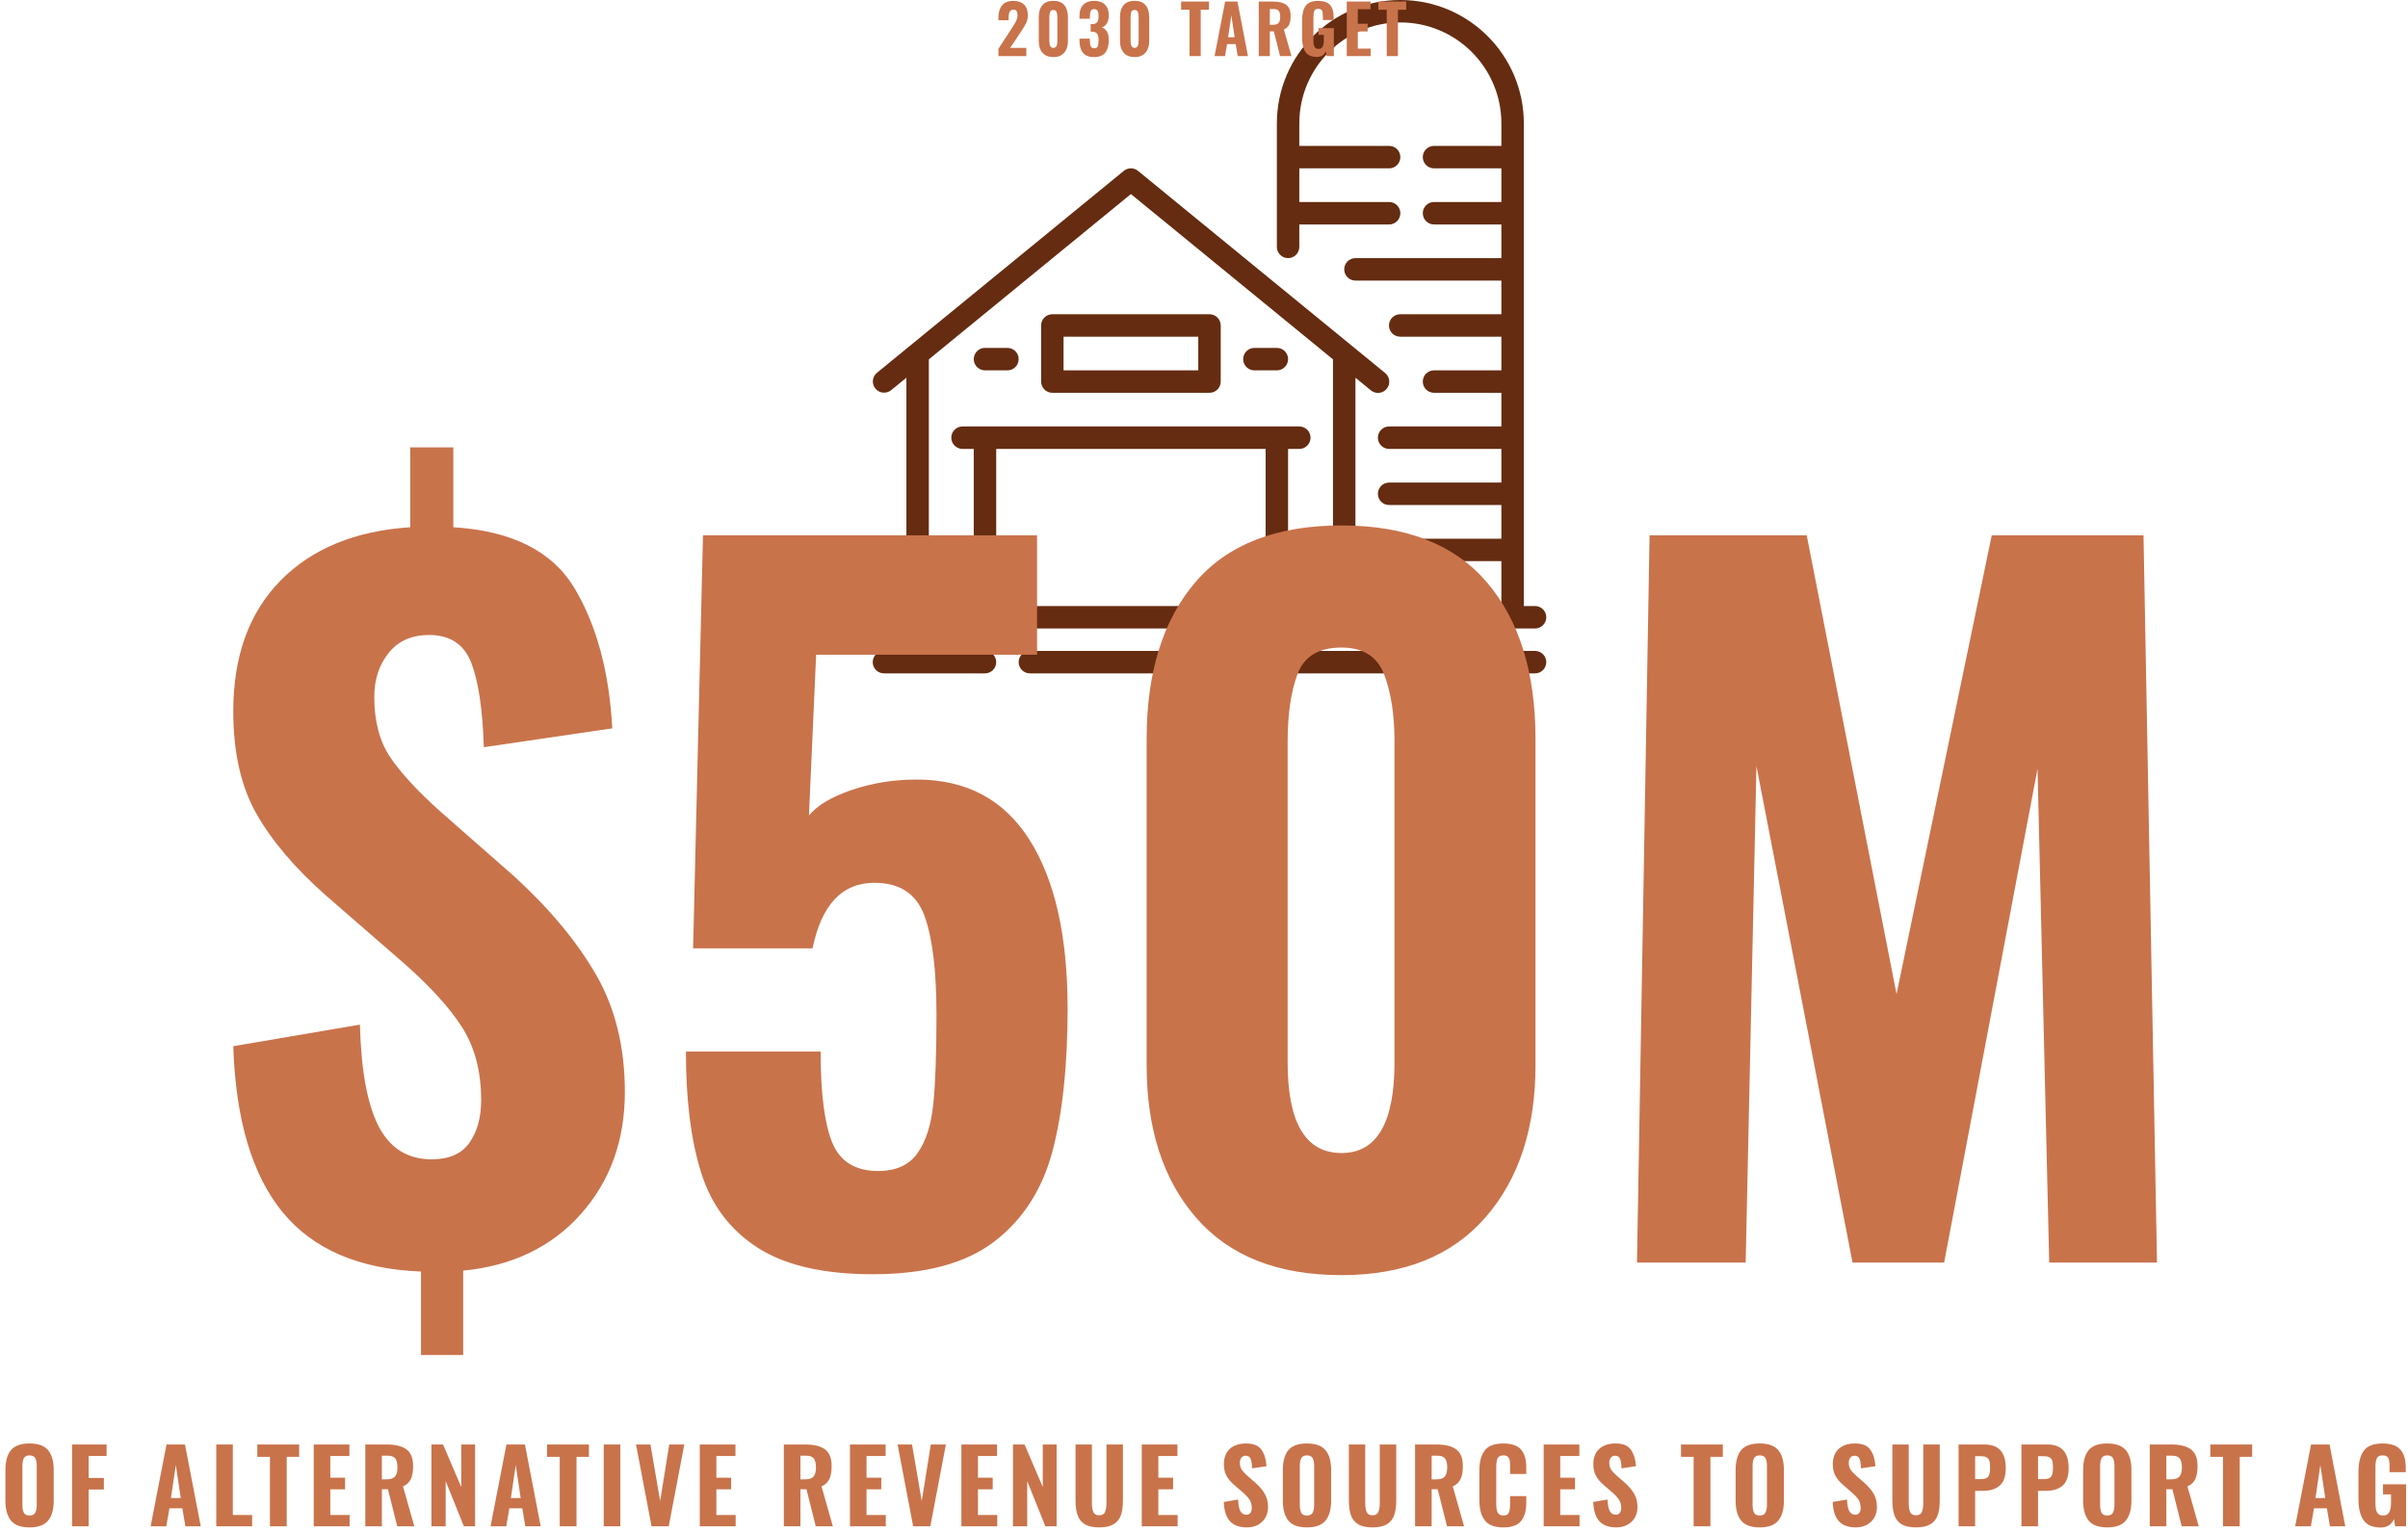 <?xml version="1.0" encoding="UTF-8"?>
<svg width="429px" height="273px" viewBox="0 0 429 273" version="1.1" xmlns="http://www.w3.org/2000/svg" xmlns:xlink="http://www.w3.org/1999/xlink">
    <title>ALT AG@1x</title>
    <g id="Page-1" stroke="none" stroke-width="1" fill="none" fill-rule="evenodd">
        <g id="Impact" transform="translate(-1045, -1159)">
            <g id="STATS" transform="translate(840, 950)">
                <g id="TARGETS" transform="translate(152, 209)">
                    <g id="ALT-AG" transform="translate(53.966, 0)">
                        <g id="barn" transform="translate(154.514, 0)" fill="#652C11">
                            <path d="M22,108 L70,108 L70,80 L22,80 L22,108 Z M10,64.038 L46,34.584 L82,64.038 L82,108 L74,108 L74,80 L76,80 C77.104,80 78,79.104 78,78 C78,76.896 77.104,76 76,76 L16,76 C14.896,76 14,76.896 14,78 C14,79.104 14.896,80 16,80 L18,80 L18,108 L10,108 L10,64.038 Z M118,108 L116,108 L116,22 C116,9.85 106.15,0 94,0 C81.85,0 72,9.85 72,22 L72,44 C72,45.104 72.896,46 74,46 C75.104,46 76,45.104 76,44 L76,40 L92,40 C93.104,40 94,39.104 94,38 C94,36.896 93.104,36 92,36 L76,36 L76,30 L92,30 C93.104,30 94,29.104 94,28 C94,26.896 93.104,26 92,26 L76,26 L76,22 C76,12.058 84.058,4 94,4 C103.942,4 112,12.058 112,22 L112,26 L100,26 C98.896,26 98,26.896 98,28 C98,29.104 98.896,30 100,30 L112,30 L112,36 L100,36 C98.896,36 98,36.896 98,38 C98,39.104 98.896,40 100,40 L112,40 L112,46 L86,46 C84.896,46 84,46.896 84,48 C84,49.104 84.896,50 86,50 L112,50 L112,56 L93.974,56 C92.87,56 91.974,56.896 91.974,58 C91.974,59.104 92.87,60 93.974,60 L112,60 L112,66 L100,66 C98.896,66 98,66.896 98,68 C98,69.104 98.896,70 100,70 L112,70 L112,76 L92,76 C90.896,76 90,76.896 90,78 C90,79.104 90.896,80 92,80 L112,80 L112,86 L92,86 C90.896,86 90,86.896 90,88 C90,89.104 90.896,90 92,90 L112,90 L112,96 L92,96 C90.896,96 90,96.896 90,98 C90,99.104 90.896,100 92,100 L112,100 L112,108 L86,108 L86,67.312 L88.734,69.548 C89.286,70.014 90.046,70.146 90.722,69.894 C91.398,69.642 91.886,69.044 92,68.332 C92.112,67.618 91.832,66.9 91.266,66.452 L47.266,30.452 C46.53,29.85 45.47,29.85 44.734,30.452 L0.734,66.452 C-0.102,67.156 -0.216,68.4 0.476,69.246 C1.168,70.092 2.41,70.226 3.266,69.548 L6,67.312 L6,108 L2,108 C0.896,108 0,108.896 0,110 C0,111.104 0.896,112 2,112 L118,112 C119.104,112 120,111.104 120,110 C120,108.896 119.104,108 118,108 L118,108 Z" id="Fill-1"></path>
                            <path d="M2,120 L20,120 C21.104,120 22,119.104 22,118 C22,116.896 21.104,116 20,116 L2,116 C0.896,116 0,116.896 0,118 C0,119.104 0.896,120 2,120" id="Fill-3"></path>
                            <path d="M118,116 L28,116 C26.896,116 26,116.896 26,118 C26,119.104 26.896,120 28,120 L118,120 C119.104,120 120,119.104 120,118 C120,116.896 119.104,116 118,116" id="Fill-4"></path>
                            <path d="M34,66 L58,66 L58,60 L34,60 L34,66 Z M32,70 L60,70 C61.104,70 62,69.104 62,68 L62,58 C62,56.896 61.104,56 60,56 L32,56 C30.896,56 30,56.896 30,58 L30,68 C30,69.104 30.896,70 32,70 L32,70 Z" id="Fill-5"></path>
                            <path d="M20,66 L24,66 C25.104,66 26,65.104 26,64 C26,62.896 25.104,62 24,62 L20,62 C18.896,62 18,62.896 18,64 C18,65.104 18.896,66 20,66" id="Fill-6"></path>
                            <path d="M68,66 L72,66 C73.104,66 74,65.104 74,64 C74,62.896 73.104,62 72,62 L68,62 C66.896,62 66,62.896 66,64 C66,65.104 66.896,66 68,66" id="Fill-7"></path>
                        </g>
                        <path d="M4.302,272.198 C5.838,272.198 6.939,271.793 7.605,270.983 C8.271,270.173 8.604,268.988 8.604,267.428 L8.604,267.428 L8.604,261.974 C8.604,260.414 8.271,259.235 7.605,258.437 C6.939,257.639 5.838,257.24 4.302,257.24 C2.754,257.24 1.65,257.636 0.99,258.428 C0.33,259.22 0,260.402 0,261.974 L0,261.974 L0,267.41 C0,268.982 0.33,270.173 0.99,270.983 C1.65,271.793 2.754,272.198 4.302,272.198 Z M4.302,270.074 C3.786,270.074 3.444,269.906 3.276,269.57 C3.108,269.234 3.024,268.76 3.024,268.148 L3.024,268.148 L3.024,261.254 C3.024,260.654 3.111,260.189 3.285,259.859 C3.459,259.529 3.798,259.364 4.302,259.364 C4.806,259.364 5.145,259.529 5.319,259.859 C5.493,260.189 5.58,260.654 5.58,261.254 L5.58,261.254 L5.58,268.148 C5.58,268.748 5.493,269.219 5.319,269.561 C5.145,269.903 4.806,270.074 4.302,270.074 Z M14.822,272 L14.822,265.448 L17.54,265.448 L17.54,263.378 L14.822,263.378 L14.822,259.454 L18.026,259.454 L18.026,257.42 L11.87,257.42 L11.87,272 L14.822,272 Z M28.661,272 L29.219,268.796 L31.523,268.796 L32.063,272 L34.799,272 L31.991,257.42 L28.697,257.42 L25.871,272 L28.661,272 Z M31.235,266.96 L29.489,266.96 L30.353,261.092 L31.235,266.96 Z M43.951,272 L43.951,269.984 L40.513,269.984 L40.513,257.42 L37.561,257.42 L37.561,272 L43.951,272 Z M50.115,272 L50.115,259.616 L52.329,259.616 L52.329,257.42 L44.877,257.42 L44.877,259.616 L47.127,259.616 L47.127,272 L50.115,272 Z M61.318,272 L61.318,269.984 L57.88,269.984 L57.88,265.412 L60.508,265.412 L60.508,263.342 L57.88,263.342 L57.88,259.472 L61.282,259.472 L61.282,257.42 L54.928,257.42 L54.928,272 L61.318,272 Z M67.068,272 L67.068,265.394 L68.148,265.394 L69.804,272 L72.846,272 L70.83,264.89 C71.502,264.59 71.97,264.149 72.234,263.567 C72.498,262.985 72.63,262.22 72.63,261.272 C72.63,259.856 72.234,258.86 71.442,258.284 C70.65,257.708 69.468,257.42 67.896,257.42 L67.896,257.42 L64.116,257.42 L64.116,272 L67.068,272 Z M67.95,263.63 L67.068,263.63 L67.068,259.418 L68.094,259.418 C68.754,259.418 69.21,259.586 69.462,259.922 C69.714,260.258 69.84,260.786 69.84,261.506 C69.84,262.238 69.699,262.775 69.417,263.117 C69.135,263.459 68.646,263.63 67.95,263.63 L67.95,263.63 Z M78.434,272 L78.434,263.936 L81.674,272 L83.672,272 L83.672,257.42 L81.206,257.42 L81.206,264.998 L77.966,257.42 L75.896,257.42 L75.896,272 L78.434,272 Z M89.223,272 L89.781,268.796 L92.085,268.796 L92.625,272 L95.361,272 L92.553,257.42 L89.259,257.42 L86.433,272 L89.223,272 Z M91.797,266.96 L90.051,266.96 L90.915,261.092 L91.797,266.96 Z M101.741,272 L101.741,259.616 L103.955,259.616 L103.955,257.42 L96.503,257.42 L96.503,259.616 L98.753,259.616 L98.753,272 L101.741,272 Z M109.543,272 L109.543,257.42 L106.591,257.42 L106.591,272 L109.543,272 Z M118.173,272 L120.945,257.42 L118.263,257.42 L116.643,267.5 L114.915,257.42 L112.341,257.42 L115.113,272 L118.173,272 Z M130.096,272 L130.096,269.984 L126.658,269.984 L126.658,265.412 L129.286,265.412 L129.286,263.342 L126.658,263.342 L126.658,259.472 L130.06,259.472 L130.06,257.42 L123.706,257.42 L123.706,272 L130.096,272 Z M141.632,272 L141.632,265.394 L142.712,265.394 L144.368,272 L147.41,272 L145.394,264.89 C146.066,264.59 146.534,264.149 146.798,263.567 C147.062,262.985 147.194,262.22 147.194,261.272 C147.194,259.856 146.798,258.86 146.006,258.284 C145.214,257.708 144.032,257.42 142.46,257.42 L142.46,257.42 L138.68,257.42 L138.68,272 L141.632,272 Z M142.514,263.63 L141.632,263.63 L141.632,259.418 L142.658,259.418 C143.318,259.418 143.774,259.586 144.026,259.922 C144.278,260.258 144.404,260.786 144.404,261.506 C144.404,262.238 144.263,262.775 143.981,263.117 C143.699,263.459 143.21,263.63 142.514,263.63 L142.514,263.63 Z M156.849,272 L156.849,269.984 L153.411,269.984 L153.411,265.412 L156.039,265.412 L156.039,263.342 L153.411,263.342 L153.411,259.472 L156.813,259.472 L156.813,257.42 L150.459,257.42 L150.459,272 L156.849,272 Z M164.777,272 L167.549,257.42 L164.867,257.42 L163.247,267.5 L161.519,257.42 L158.945,257.42 L161.717,272 L164.777,272 Z M176.701,272 L176.701,269.984 L173.263,269.984 L173.263,265.412 L175.891,265.412 L175.891,263.342 L173.263,263.342 L173.263,259.472 L176.665,259.472 L176.665,257.42 L170.311,257.42 L170.311,272 L176.701,272 Z M182.037,272 L182.037,263.936 L185.277,272 L187.275,272 L187.275,257.42 L184.809,257.42 L184.809,264.998 L181.569,257.42 L179.499,257.42 L179.499,272 L182.037,272 Z M194.86,272.198 C195.94,272.198 196.789,272.015 197.407,271.649 C198.025,271.283 198.46,270.752 198.712,270.056 C198.964,269.36 199.09,268.472 199.09,267.392 L199.09,267.392 L199.09,257.42 L196.156,257.42 L196.156,267.806 C196.156,268.502 196.072,269.048 195.904,269.444 C195.736,269.84 195.388,270.038 194.86,270.038 C194.332,270.038 193.984,269.84 193.816,269.444 C193.648,269.048 193.564,268.502 193.564,267.806 L193.564,267.806 L193.564,257.42 L190.648,257.42 L190.648,267.392 C190.648,268.472 190.774,269.36 191.026,270.056 C191.278,270.752 191.71,271.283 192.322,271.649 C192.934,272.015 193.78,272.198 194.86,272.198 Z M208.836,272 L208.836,269.984 L205.398,269.984 L205.398,265.412 L208.026,265.412 L208.026,263.342 L205.398,263.342 L205.398,259.472 L208.8,259.472 L208.8,257.42 L202.446,257.42 L202.446,272 L208.836,272 Z M221.181,272.198 C221.925,272.198 222.582,272.042 223.152,271.73 C223.722,271.418 224.163,270.989 224.475,270.443 C224.787,269.897 224.943,269.276 224.943,268.58 C224.943,267.668 224.745,266.873 224.349,266.195 C223.953,265.517 223.407,264.872 222.711,264.26 L222.711,264.26 L221.235,262.964 C220.779,262.568 220.446,262.205 220.236,261.875 C220.026,261.545 219.921,261.14 219.921,260.66 C219.921,260.324 220.011,260.033 220.191,259.787 C220.371,259.541 220.623,259.418 220.947,259.418 C221.391,259.418 221.688,259.601 221.838,259.967 C221.988,260.333 222.075,260.9 222.099,261.668 L222.099,261.668 L224.673,261.29 C224.601,260.114 224.307,259.145 223.791,258.383 C223.275,257.621 222.357,257.24 221.037,257.24 C219.801,257.24 218.832,257.561 218.13,258.203 C217.428,258.845 217.077,259.76 217.077,260.948 C217.077,261.752 217.236,262.442 217.554,263.018 C217.872,263.594 218.331,264.134 218.931,264.638 L218.931,264.638 L220.443,265.952 C220.995,266.432 221.4,266.873 221.658,267.275 C221.916,267.677 222.045,268.166 222.045,268.742 C222.045,269.09 221.967,269.375 221.811,269.597 C221.655,269.819 221.403,269.93 221.055,269.93 C220.587,269.93 220.236,269.711 220.002,269.273 C219.768,268.835 219.639,268.154 219.615,267.23 L219.615,267.23 L217.059,267.662 C217.119,269.21 217.485,270.353 218.157,271.091 C218.829,271.829 219.837,272.198 221.181,272.198 Z M231.881,272.198 C233.417,272.198 234.518,271.793 235.184,270.983 C235.85,270.173 236.183,268.988 236.183,267.428 L236.183,267.428 L236.183,261.974 C236.183,260.414 235.85,259.235 235.184,258.437 C234.518,257.639 233.417,257.24 231.881,257.24 C230.333,257.24 229.229,257.636 228.569,258.428 C227.909,259.22 227.579,260.402 227.579,261.974 L227.579,261.974 L227.579,267.41 C227.579,268.982 227.909,270.173 228.569,270.983 C229.229,271.793 230.333,272.198 231.881,272.198 Z M231.881,270.074 C231.365,270.074 231.023,269.906 230.855,269.57 C230.687,269.234 230.603,268.76 230.603,268.148 L230.603,268.148 L230.603,261.254 C230.603,260.654 230.69,260.189 230.864,259.859 C231.038,259.529 231.377,259.364 231.881,259.364 C232.385,259.364 232.724,259.529 232.898,259.859 C233.072,260.189 233.159,260.654 233.159,261.254 L233.159,261.254 L233.159,268.148 C233.159,268.748 233.072,269.219 232.898,269.561 C232.724,269.903 232.385,270.074 231.881,270.074 Z M243.553,272.198 C244.633,272.198 245.482,272.015 246.1,271.649 C246.718,271.283 247.153,270.752 247.405,270.056 C247.657,269.36 247.783,268.472 247.783,267.392 L247.783,267.392 L247.783,257.42 L244.849,257.42 L244.849,267.806 C244.849,268.502 244.765,269.048 244.597,269.444 C244.429,269.84 244.081,270.038 243.553,270.038 C243.025,270.038 242.677,269.84 242.509,269.444 C242.341,269.048 242.257,268.502 242.257,267.806 L242.257,267.806 L242.257,257.42 L239.341,257.42 L239.341,267.392 C239.341,268.472 239.467,269.36 239.719,270.056 C239.971,270.752 240.403,271.283 241.015,271.649 C241.627,272.015 242.473,272.198 243.553,272.198 Z M254.091,272 L254.091,265.394 L255.171,265.394 L256.827,272 L259.869,272 L257.853,264.89 C258.525,264.59 258.993,264.149 259.257,263.567 C259.521,262.985 259.653,262.22 259.653,261.272 C259.653,259.856 259.257,258.86 258.465,258.284 C257.673,257.708 256.491,257.42 254.919,257.42 L254.919,257.42 L251.139,257.42 L251.139,272 L254.091,272 Z M254.973,263.63 L254.091,263.63 L254.091,259.418 L255.117,259.418 C255.777,259.418 256.233,259.586 256.485,259.922 C256.737,260.258 256.863,260.786 256.863,261.506 C256.863,262.238 256.722,262.775 256.44,263.117 C256.158,263.459 255.669,263.63 254.973,263.63 L254.973,263.63 Z M266.86,272.198 C268.36,272.198 269.416,271.817 270.028,271.055 C270.64,270.293 270.946,269.216 270.946,267.824 L270.946,267.824 L270.946,266.618 L268.066,266.618 L268.066,268.04 C268.066,268.712 267.994,269.219 267.85,269.561 C267.706,269.903 267.382,270.074 266.878,270.074 C266.386,270.074 266.05,269.906 265.87,269.57 C265.69,269.234 265.6,268.724 265.6,268.04 L265.6,268.04 L265.6,261.416 C265.6,260.744 265.678,260.234 265.834,259.886 C265.99,259.538 266.338,259.364 266.878,259.364 C267.238,259.364 267.505,259.451 267.679,259.625 C267.853,259.799 267.961,260.018 268.003,260.282 C268.045,260.546 268.066,260.894 268.066,261.326 L268.066,261.326 L268.066,262.676 L270.946,262.676 L270.946,261.452 C270.946,260.096 270.637,259.055 270.019,258.329 C269.401,257.603 268.348,257.24 266.86,257.24 C265.3,257.24 264.199,257.651 263.557,258.473 C262.915,259.295 262.594,260.51 262.594,262.118 L262.594,262.118 L262.594,267.338 C262.594,268.91 262.918,270.113 263.566,270.947 C264.214,271.781 265.312,272.198 266.86,272.198 Z M280.44,272 L280.44,269.984 L277.002,269.984 L277.002,265.412 L279.63,265.412 L279.63,263.342 L277.002,263.342 L277.002,259.472 L280.404,259.472 L280.404,257.42 L274.05,257.42 L274.05,272 L280.44,272 Z M287,272.198 C287.744,272.198 288.401,272.042 288.971,271.73 C289.541,271.418 289.982,270.989 290.294,270.443 C290.606,269.897 290.762,269.276 290.762,268.58 C290.762,267.668 290.564,266.873 290.168,266.195 C289.772,265.517 289.226,264.872 288.53,264.26 L288.53,264.26 L287.054,262.964 C286.598,262.568 286.265,262.205 286.055,261.875 C285.845,261.545 285.74,261.14 285.74,260.66 C285.74,260.324 285.83,260.033 286.01,259.787 C286.19,259.541 286.442,259.418 286.766,259.418 C287.21,259.418 287.507,259.601 287.657,259.967 C287.807,260.333 287.894,260.9 287.918,261.668 L287.918,261.668 L290.492,261.29 C290.42,260.114 290.126,259.145 289.61,258.383 C289.094,257.621 288.176,257.24 286.856,257.24 C285.62,257.24 284.651,257.561 283.949,258.203 C283.247,258.845 282.896,259.76 282.896,260.948 C282.896,261.752 283.055,262.442 283.373,263.018 C283.691,263.594 284.15,264.134 284.75,264.638 L284.75,264.638 L286.262,265.952 C286.814,266.432 287.219,266.873 287.477,267.275 C287.735,267.677 287.864,268.166 287.864,268.742 C287.864,269.09 287.786,269.375 287.63,269.597 C287.474,269.819 287.222,269.93 286.874,269.93 C286.406,269.93 286.055,269.711 285.821,269.273 C285.587,268.835 285.458,268.154 285.434,267.23 L285.434,267.23 L282.878,267.662 C282.938,269.21 283.304,270.353 283.976,271.091 C284.648,271.829 285.656,272.198 287,272.198 Z M303.755,272 L303.755,259.616 L305.969,259.616 L305.969,257.42 L298.517,257.42 L298.517,259.616 L300.767,259.616 L300.767,272 L303.755,272 Z M312.547,272.198 C314.083,272.198 315.184,271.793 315.85,270.983 C316.516,270.173 316.849,268.988 316.849,267.428 L316.849,267.428 L316.849,261.974 C316.849,260.414 316.516,259.235 315.85,258.437 C315.184,257.639 314.083,257.24 312.547,257.24 C310.999,257.24 309.895,257.636 309.235,258.428 C308.575,259.22 308.245,260.402 308.245,261.974 L308.245,261.974 L308.245,267.41 C308.245,268.982 308.575,270.173 309.235,270.983 C309.895,271.793 310.999,272.198 312.547,272.198 Z M312.547,270.074 C312.031,270.074 311.689,269.906 311.521,269.57 C311.353,269.234 311.269,268.76 311.269,268.148 L311.269,268.148 L311.269,261.254 C311.269,260.654 311.356,260.189 311.53,259.859 C311.704,259.529 312.043,259.364 312.547,259.364 C313.051,259.364 313.39,259.529 313.564,259.859 C313.738,260.189 313.825,260.654 313.825,261.254 L313.825,261.254 L313.825,268.148 C313.825,268.748 313.738,269.219 313.564,269.561 C313.39,269.903 313.051,270.074 312.547,270.074 Z M329.662,272.198 C330.406,272.198 331.063,272.042 331.633,271.73 C332.203,271.418 332.644,270.989 332.956,270.443 C333.268,269.897 333.424,269.276 333.424,268.58 C333.424,267.668 333.226,266.873 332.83,266.195 C332.434,265.517 331.888,264.872 331.192,264.26 L331.192,264.26 L329.716,262.964 C329.26,262.568 328.927,262.205 328.717,261.875 C328.507,261.545 328.402,261.14 328.402,260.66 C328.402,260.324 328.492,260.033 328.672,259.787 C328.852,259.541 329.104,259.418 329.428,259.418 C329.872,259.418 330.169,259.601 330.319,259.967 C330.469,260.333 330.556,260.9 330.58,261.668 L330.58,261.668 L333.154,261.29 C333.082,260.114 332.788,259.145 332.272,258.383 C331.756,257.621 330.838,257.24 329.518,257.24 C328.282,257.24 327.313,257.561 326.611,258.203 C325.909,258.845 325.558,259.76 325.558,260.948 C325.558,261.752 325.717,262.442 326.035,263.018 C326.353,263.594 326.812,264.134 327.412,264.638 L327.412,264.638 L328.924,265.952 C329.476,266.432 329.881,266.873 330.139,267.275 C330.397,267.677 330.526,268.166 330.526,268.742 C330.526,269.09 330.448,269.375 330.292,269.597 C330.136,269.819 329.884,269.93 329.536,269.93 C329.068,269.93 328.717,269.711 328.483,269.273 C328.249,268.835 328.12,268.154 328.096,267.23 L328.096,267.23 L325.54,267.662 C325.6,269.21 325.966,270.353 326.638,271.091 C327.31,271.829 328.318,272.198 329.662,272.198 Z M340.38,272.198 C341.46,272.198 342.309,272.015 342.927,271.649 C343.545,271.283 343.98,270.752 344.232,270.056 C344.484,269.36 344.61,268.472 344.61,267.392 L344.61,267.392 L344.61,257.42 L341.676,257.42 L341.676,267.806 C341.676,268.502 341.592,269.048 341.424,269.444 C341.256,269.84 340.908,270.038 340.38,270.038 C339.852,270.038 339.504,269.84 339.336,269.444 C339.168,269.048 339.084,268.502 339.084,267.806 L339.084,267.806 L339.084,257.42 L336.168,257.42 L336.168,267.392 C336.168,268.472 336.294,269.36 336.546,270.056 C336.798,270.752 337.23,271.283 337.842,271.649 C338.454,272.015 339.3,272.198 340.38,272.198 Z M350.918,272 L350.918,265.682 L352.286,265.682 C353.57,265.682 354.572,265.373 355.292,264.755 C356.012,264.137 356.372,263.09 356.372,261.614 C356.372,258.818 355.112,257.42 352.592,257.42 L352.592,257.42 L347.966,257.42 L347.966,272 L350.918,272 Z M351.98,263.594 L350.918,263.594 L350.918,259.508 L351.962,259.508 C352.43,259.508 352.781,259.586 353.015,259.742 C353.249,259.898 353.402,260.117 353.474,260.399 C353.546,260.681 353.582,261.068 353.582,261.56 C353.582,262.316 353.474,262.844 353.258,263.144 C353.042,263.444 352.616,263.594 351.98,263.594 L351.98,263.594 Z M362.121,272 L362.121,265.682 L363.489,265.682 C364.773,265.682 365.775,265.373 366.495,264.755 C367.215,264.137 367.575,263.09 367.575,261.614 C367.575,258.818 366.315,257.42 363.795,257.42 L363.795,257.42 L359.169,257.42 L359.169,272 L362.121,272 Z M363.183,263.594 L362.121,263.594 L362.121,259.508 L363.165,259.508 C363.633,259.508 363.984,259.586 364.218,259.742 C364.452,259.898 364.605,260.117 364.677,260.399 C364.749,260.681 364.785,261.068 364.785,261.56 C364.785,262.316 364.677,262.844 364.461,263.144 C364.245,263.444 363.819,263.594 363.183,263.594 L363.183,263.594 Z M374.459,272.198 C375.995,272.198 377.096,271.793 377.762,270.983 C378.428,270.173 378.761,268.988 378.761,267.428 L378.761,267.428 L378.761,261.974 C378.761,260.414 378.428,259.235 377.762,258.437 C377.096,257.639 375.995,257.24 374.459,257.24 C372.911,257.24 371.807,257.636 371.147,258.428 C370.487,259.22 370.157,260.402 370.157,261.974 L370.157,261.974 L370.157,267.41 C370.157,268.982 370.487,270.173 371.147,270.983 C371.807,271.793 372.911,272.198 374.459,272.198 Z M374.459,270.074 C373.943,270.074 373.601,269.906 373.433,269.57 C373.265,269.234 373.181,268.76 373.181,268.148 L373.181,268.148 L373.181,261.254 C373.181,260.654 373.268,260.189 373.442,259.859 C373.616,259.529 373.955,259.364 374.459,259.364 C374.963,259.364 375.302,259.529 375.476,259.859 C375.65,260.189 375.737,260.654 375.737,261.254 L375.737,261.254 L375.737,268.148 C375.737,268.748 375.65,269.219 375.476,269.561 C375.302,269.903 374.963,270.074 374.459,270.074 Z M384.979,272 L384.979,265.394 L386.059,265.394 L387.715,272 L390.757,272 L388.741,264.89 C389.413,264.59 389.881,264.149 390.145,263.567 C390.409,262.985 390.541,262.22 390.541,261.272 C390.541,259.856 390.145,258.86 389.353,258.284 C388.561,257.708 387.379,257.42 385.807,257.42 L385.807,257.42 L382.027,257.42 L382.027,272 L384.979,272 Z M385.861,263.63 L384.979,263.63 L384.979,259.418 L386.005,259.418 C386.665,259.418 387.121,259.586 387.373,259.922 C387.625,260.258 387.751,260.786 387.751,261.506 C387.751,262.238 387.61,262.775 387.328,263.117 C387.046,263.459 386.557,263.63 385.861,263.63 L385.861,263.63 Z M398.055,272 L398.055,259.616 L400.269,259.616 L400.269,257.42 L392.817,257.42 L392.817,259.616 L395.067,259.616 L395.067,272 L398.055,272 Z M410.724,272 L411.282,268.796 L413.586,268.796 L414.126,272 L416.862,272 L414.054,257.42 L410.76,257.42 L407.934,272 L410.724,272 Z M413.298,266.96 L411.552,266.96 L412.416,261.092 L413.298,266.96 Z M423.152,272.216 C424.304,272.216 425.102,271.712 425.546,270.704 L425.546,270.704 L425.744,272 L427.688,272 L427.688,264.512 L423.584,264.512 L423.584,266.312 L425.006,266.312 L425.006,267.86 C425.006,268.556 424.901,269.099 424.691,269.489 C424.481,269.879 424.118,270.074 423.602,270.074 C423.074,270.074 422.714,269.891 422.522,269.525 C422.33,269.159 422.234,268.634 422.234,267.95 L422.234,267.95 L422.234,261.47 C422.234,260.786 422.312,260.264 422.468,259.904 C422.624,259.544 422.972,259.364 423.512,259.364 C424.04,259.364 424.379,259.523 424.529,259.841 C424.679,260.159 424.754,260.654 424.754,261.326 L424.754,261.326 L424.754,262.352 L427.634,262.352 L427.634,261.506 C427.634,260.126 427.316,259.07 426.68,258.338 C426.044,257.606 424.976,257.24 423.476,257.24 C421.916,257.24 420.815,257.669 420.173,258.527 C419.531,259.385 419.21,260.642 419.21,262.298 L419.21,262.298 L419.21,267.176 C419.21,268.796 419.513,270.041 420.119,270.911 C420.725,271.781 421.736,272.216 423.152,272.216 Z" id="OFALTERNATIVEREVENUESOURCESTOSUPPORTAG" fill="#C9734B" fill-rule="nonzero"></path>
                        <path d="M81.554,241.48 L81.554,226.44 C90.3,225.587 97.287,222.227 102.514,216.36 C107.74,210.493 110.354,203.24 110.354,194.6 C110.354,186.6 108.647,179.64 105.234,173.72 C101.82,167.8 96.967,161.96 90.674,156.2 L90.674,156.2 L77.554,144.68 C73.5,141.053 70.514,137.827 68.594,135 C66.674,132.173 65.714,128.573 65.714,124.2 C65.714,121.107 66.567,118.493 68.274,116.36 C69.98,114.227 72.38,113.16 75.474,113.16 C79.207,113.16 81.714,114.813 82.994,118.12 C84.274,121.427 85.02,126.44 85.234,133.16 L85.234,133.16 L108.114,129.8 C107.58,119.773 105.34,111.453 101.394,104.84 C97.447,98.227 90.247,94.6 79.794,93.96 L79.794,93.96 L79.794,79.72 L72.114,79.72 L72.114,93.96 C62.3,94.6 54.594,97.773 48.994,103.48 C43.394,109.187 40.594,116.947 40.594,126.76 C40.594,134.12 41.98,140.227 44.754,145.08 C47.527,149.933 51.634,154.76 57.074,159.56 L57.074,159.56 L70.514,171.24 C75.42,175.507 79.02,179.427 81.314,183 C83.607,186.573 84.754,190.92 84.754,196.04 C84.754,199.133 84.06,201.667 82.674,203.64 C81.287,205.613 79.047,206.6 75.954,206.6 C71.687,206.6 68.54,204.653 66.514,200.76 C64.487,196.867 63.367,190.813 63.154,182.6 L63.154,182.6 L40.594,186.44 C41.02,199.56 43.954,209.427 49.394,216.04 C54.834,222.653 63.047,226.173 74.034,226.6 L74.034,226.6 L74.034,241.48 L81.554,241.48 Z M154.514,227.08 C163.9,227.08 171.127,225.133 176.194,221.24 C181.26,217.347 184.7,212.013 186.514,205.24 C188.327,198.467 189.234,189.96 189.234,179.72 C189.234,166.813 186.967,156.787 182.434,149.64 C177.9,142.493 171.207,138.92 162.354,138.92 C158.3,138.92 154.46,139.533 150.834,140.76 C147.207,141.987 144.647,143.507 143.154,145.32 L143.154,145.32 L144.434,116.68 L183.794,116.68 L183.794,95.4 L124.274,95.4 L122.514,169 L143.794,169 C145.394,161.213 149.074,157.32 154.834,157.32 C159.314,157.32 162.274,159.267 163.714,163.16 C165.154,167.053 165.874,172.947 165.874,180.84 C165.874,187.667 165.687,192.947 165.314,196.68 C164.94,200.413 164.007,203.347 162.514,205.48 C161.02,207.613 158.674,208.68 155.474,208.68 C151.42,208.68 148.7,207 147.314,203.64 C145.927,200.28 145.234,194.867 145.234,187.4 L145.234,187.4 L121.234,187.4 C121.234,196.04 122.14,203.24 123.954,209 C125.767,214.76 129.127,219.213 134.034,222.36 C138.94,225.507 145.767,227.08 154.514,227.08 Z M238.034,227.24 C249.127,227.24 257.66,223.827 263.634,217 C269.607,210.173 272.594,201.107 272.594,189.8 L272.594,189.8 L272.594,131.72 C272.594,119.88 269.714,110.573 263.954,103.8 C258.194,97.027 249.554,93.64 238.034,93.64 C226.407,93.64 217.714,97.027 211.954,103.8 C206.194,110.573 203.314,119.88 203.314,131.72 L203.314,131.72 L203.314,189.8 C203.314,201.213 206.274,210.307 212.194,217.08 C218.114,223.853 226.727,227.24 238.034,227.24 Z M238.034,205.48 C231.634,205.48 228.434,200.093 228.434,189.32 L228.434,189.32 L228.434,132.2 C228.434,127.293 229.02,123.267 230.194,120.12 C231.367,116.973 233.98,115.4 238.034,115.4 C241.874,115.4 244.407,117 245.634,120.2 C246.86,123.4 247.474,127.4 247.474,132.2 L247.474,132.2 L247.474,189.32 C247.474,200.093 244.327,205.48 238.034,205.48 Z M310.034,225 L311.954,136.52 L329.074,225 L345.394,225 L362.034,137 L364.114,225 L383.314,225 L380.914,95.4 L353.874,95.4 L336.914,177.16 L320.914,95.4 L292.914,95.4 L290.674,225 L310.034,225 Z" id="$50M" fill="#C9734B" fill-rule="nonzero"></path>
                        <path d="M181.882,10 L181.882,8.536 L179.002,8.536 L180.874,5.728 L181.006,5.524 C181.398,4.94 181.686,4.45 181.87,4.054 C182.054,3.658 182.146,3.212 182.146,2.716 C182.146,1.9 181.926,1.27 181.486,0.826 C181.046,0.382 180.406,0.16 179.566,0.16 C178.654,0.16 177.984,0.426 177.556,0.958 C177.128,1.49 176.914,2.212 176.914,3.124 L176.914,3.124 L176.914,3.604 L178.726,3.604 L178.726,3.16 C178.726,2.712 178.79,2.36 178.918,2.104 C179.046,1.848 179.274,1.72 179.602,1.72 C179.834,1.72 180.01,1.802 180.13,1.966 C180.25,2.13 180.31,2.368 180.31,2.68 C180.31,3.032 180.24,3.358 180.1,3.658 C179.96,3.958 179.746,4.332 179.458,4.78 L179.458,4.78 L179.278,5.056 L176.914,8.692 L176.914,10 L181.882,10 Z M186.701,10.168 C187.533,10.168 188.173,9.912 188.621,9.4 C189.069,8.888 189.293,8.208 189.293,7.36 L189.293,7.36 L189.293,3.004 C189.293,2.116 189.077,1.418 188.645,0.91 C188.213,0.402 187.565,0.148 186.701,0.148 C185.829,0.148 185.177,0.402 184.745,0.91 C184.313,1.418 184.097,2.116 184.097,3.004 L184.097,3.004 L184.097,7.36 C184.097,8.216 184.319,8.898 184.763,9.406 C185.207,9.914 185.853,10.168 186.701,10.168 Z M186.701,8.536 C186.221,8.536 185.981,8.132 185.981,7.324 L185.981,7.324 L185.981,3.04 C185.981,2.672 186.025,2.37 186.113,2.134 C186.201,1.898 186.397,1.78 186.701,1.78 C186.989,1.78 187.179,1.9 187.271,2.14 C187.363,2.38 187.409,2.68 187.409,3.04 L187.409,3.04 L187.409,7.324 C187.409,8.132 187.173,8.536 186.701,8.536 Z M193.968,10.168 C194.872,10.168 195.532,9.902 195.948,9.37 C196.364,8.838 196.572,8.104 196.572,7.168 C196.572,5.944 196.164,5.18 195.348,4.876 C195.708,4.78 196.002,4.54 196.23,4.156 C196.458,3.772 196.572,3.304 196.572,2.752 C196.572,1.912 196.344,1.268 195.888,0.82 C195.432,0.372 194.788,0.148 193.956,0.148 C193.132,0.148 192.492,0.38 192.036,0.844 C191.58,1.308 191.352,1.964 191.352,2.812 L191.352,2.812 L191.352,3.34 L193.2,3.34 L193.2,2.908 C193.208,2.484 193.264,2.164 193.368,1.948 C193.472,1.732 193.668,1.624 193.956,1.624 C194.252,1.624 194.458,1.724 194.574,1.924 C194.69,2.124 194.748,2.432 194.748,2.848 C194.748,3.36 194.668,3.728 194.508,3.952 C194.348,4.176 194.056,4.288 193.632,4.288 L193.632,4.288 L193.344,4.288 L193.344,5.644 C193.544,5.644 193.652,5.648 193.668,5.656 C194.076,5.664 194.358,5.794 194.514,6.046 C194.67,6.298 194.748,6.684 194.748,7.204 C194.748,7.7 194.696,8.058 194.592,8.278 C194.488,8.498 194.288,8.608 193.992,8.608 C193.696,8.608 193.492,8.5 193.38,8.284 C193.268,8.068 193.208,7.712 193.2,7.216 L193.2,7.216 L193.2,6.892 L191.352,6.892 L191.352,7.228 C191.352,8.164 191.556,8.888 191.964,9.4 C192.372,9.912 193.04,10.168 193.968,10.168 Z M201.175,10.168 C202.007,10.168 202.647,9.912 203.095,9.4 C203.543,8.888 203.767,8.208 203.767,7.36 L203.767,7.36 L203.767,3.004 C203.767,2.116 203.551,1.418 203.119,0.91 C202.687,0.402 202.039,0.148 201.175,0.148 C200.303,0.148 199.651,0.402 199.219,0.91 C198.787,1.418 198.571,2.116 198.571,3.004 L198.571,3.004 L198.571,7.36 C198.571,8.216 198.793,8.898 199.237,9.406 C199.681,9.914 200.327,10.168 201.175,10.168 Z M201.175,8.536 C200.695,8.536 200.455,8.132 200.455,7.324 L200.455,7.324 L200.455,3.04 C200.455,2.672 200.499,2.37 200.587,2.134 C200.675,1.898 200.871,1.78 201.175,1.78 C201.463,1.78 201.653,1.9 201.745,2.14 C201.837,2.38 201.883,2.68 201.883,3.04 L201.883,3.04 L201.883,7.324 C201.883,8.132 201.647,8.536 201.175,8.536 Z M212.948,10 L212.948,1.744 L214.424,1.744 L214.424,0.28 L209.456,0.28 L209.456,1.744 L210.956,1.744 L210.956,10 L212.948,10 Z M217.275,10 L217.647,7.864 L219.183,7.864 L219.543,10 L221.367,10 L219.495,0.28 L217.299,0.28 L215.415,10 L217.275,10 Z M218.991,6.64 L217.827,6.64 L218.403,2.728 L218.991,6.64 Z M225.262,10 L225.262,5.596 L225.982,5.596 L227.086,10 L229.114,10 L227.77,5.26 C228.218,5.06 228.53,4.766 228.706,4.378 C228.882,3.99 228.97,3.48 228.97,2.848 C228.97,1.904 228.706,1.24 228.178,0.856 C227.65,0.472 226.862,0.28 225.814,0.28 L225.814,0.28 L223.294,0.28 L223.294,10 L225.262,10 Z M225.85,4.42 L225.262,4.42 L225.262,1.612 L225.946,1.612 C226.386,1.612 226.69,1.724 226.858,1.948 C227.026,2.172 227.11,2.524 227.11,3.004 C227.11,3.492 227.016,3.85 226.828,4.078 C226.64,4.306 226.314,4.42 225.85,4.42 L225.85,4.42 Z M233.645,10.144 C234.413,10.144 234.945,9.808 235.241,9.136 L235.241,9.136 L235.373,10 L236.669,10 L236.669,5.008 L233.933,5.008 L233.933,6.208 L234.881,6.208 L234.881,7.24 C234.881,7.704 234.811,8.066 234.671,8.326 C234.531,8.586 234.289,8.716 233.945,8.716 C233.593,8.716 233.353,8.594 233.225,8.35 C233.097,8.106 233.033,7.756 233.033,7.3 L233.033,7.3 L233.033,2.98 C233.033,2.524 233.085,2.176 233.189,1.936 C233.293,1.696 233.525,1.576 233.885,1.576 C234.237,1.576 234.463,1.682 234.563,1.894 C234.663,2.106 234.713,2.436 234.713,2.884 L234.713,2.884 L234.713,3.568 L236.633,3.568 L236.633,3.004 C236.633,2.084 236.421,1.38 235.997,0.892 C235.573,0.404 234.861,0.16 233.861,0.16 C232.821,0.16 232.087,0.446 231.659,1.018 C231.231,1.59 231.017,2.428 231.017,3.532 L231.017,3.532 L231.017,6.784 C231.017,7.864 231.219,8.694 231.623,9.274 C232.027,9.854 232.701,10.144 233.645,10.144 Z M243.228,10 L243.228,8.656 L240.936,8.656 L240.936,5.608 L242.688,5.608 L242.688,4.228 L240.936,4.228 L240.936,1.648 L243.204,1.648 L243.204,0.28 L238.968,0.28 L238.968,10 L243.228,10 Z M248.083,10 L248.083,1.744 L249.559,1.744 L249.559,0.28 L244.591,0.28 L244.591,1.744 L246.091,1.744 L246.091,10 L248.083,10 Z" id="2030TARGET" fill="#C9734B" fill-rule="nonzero"></path>
                    </g>
                </g>
            </g>
        </g>
    </g>
</svg>